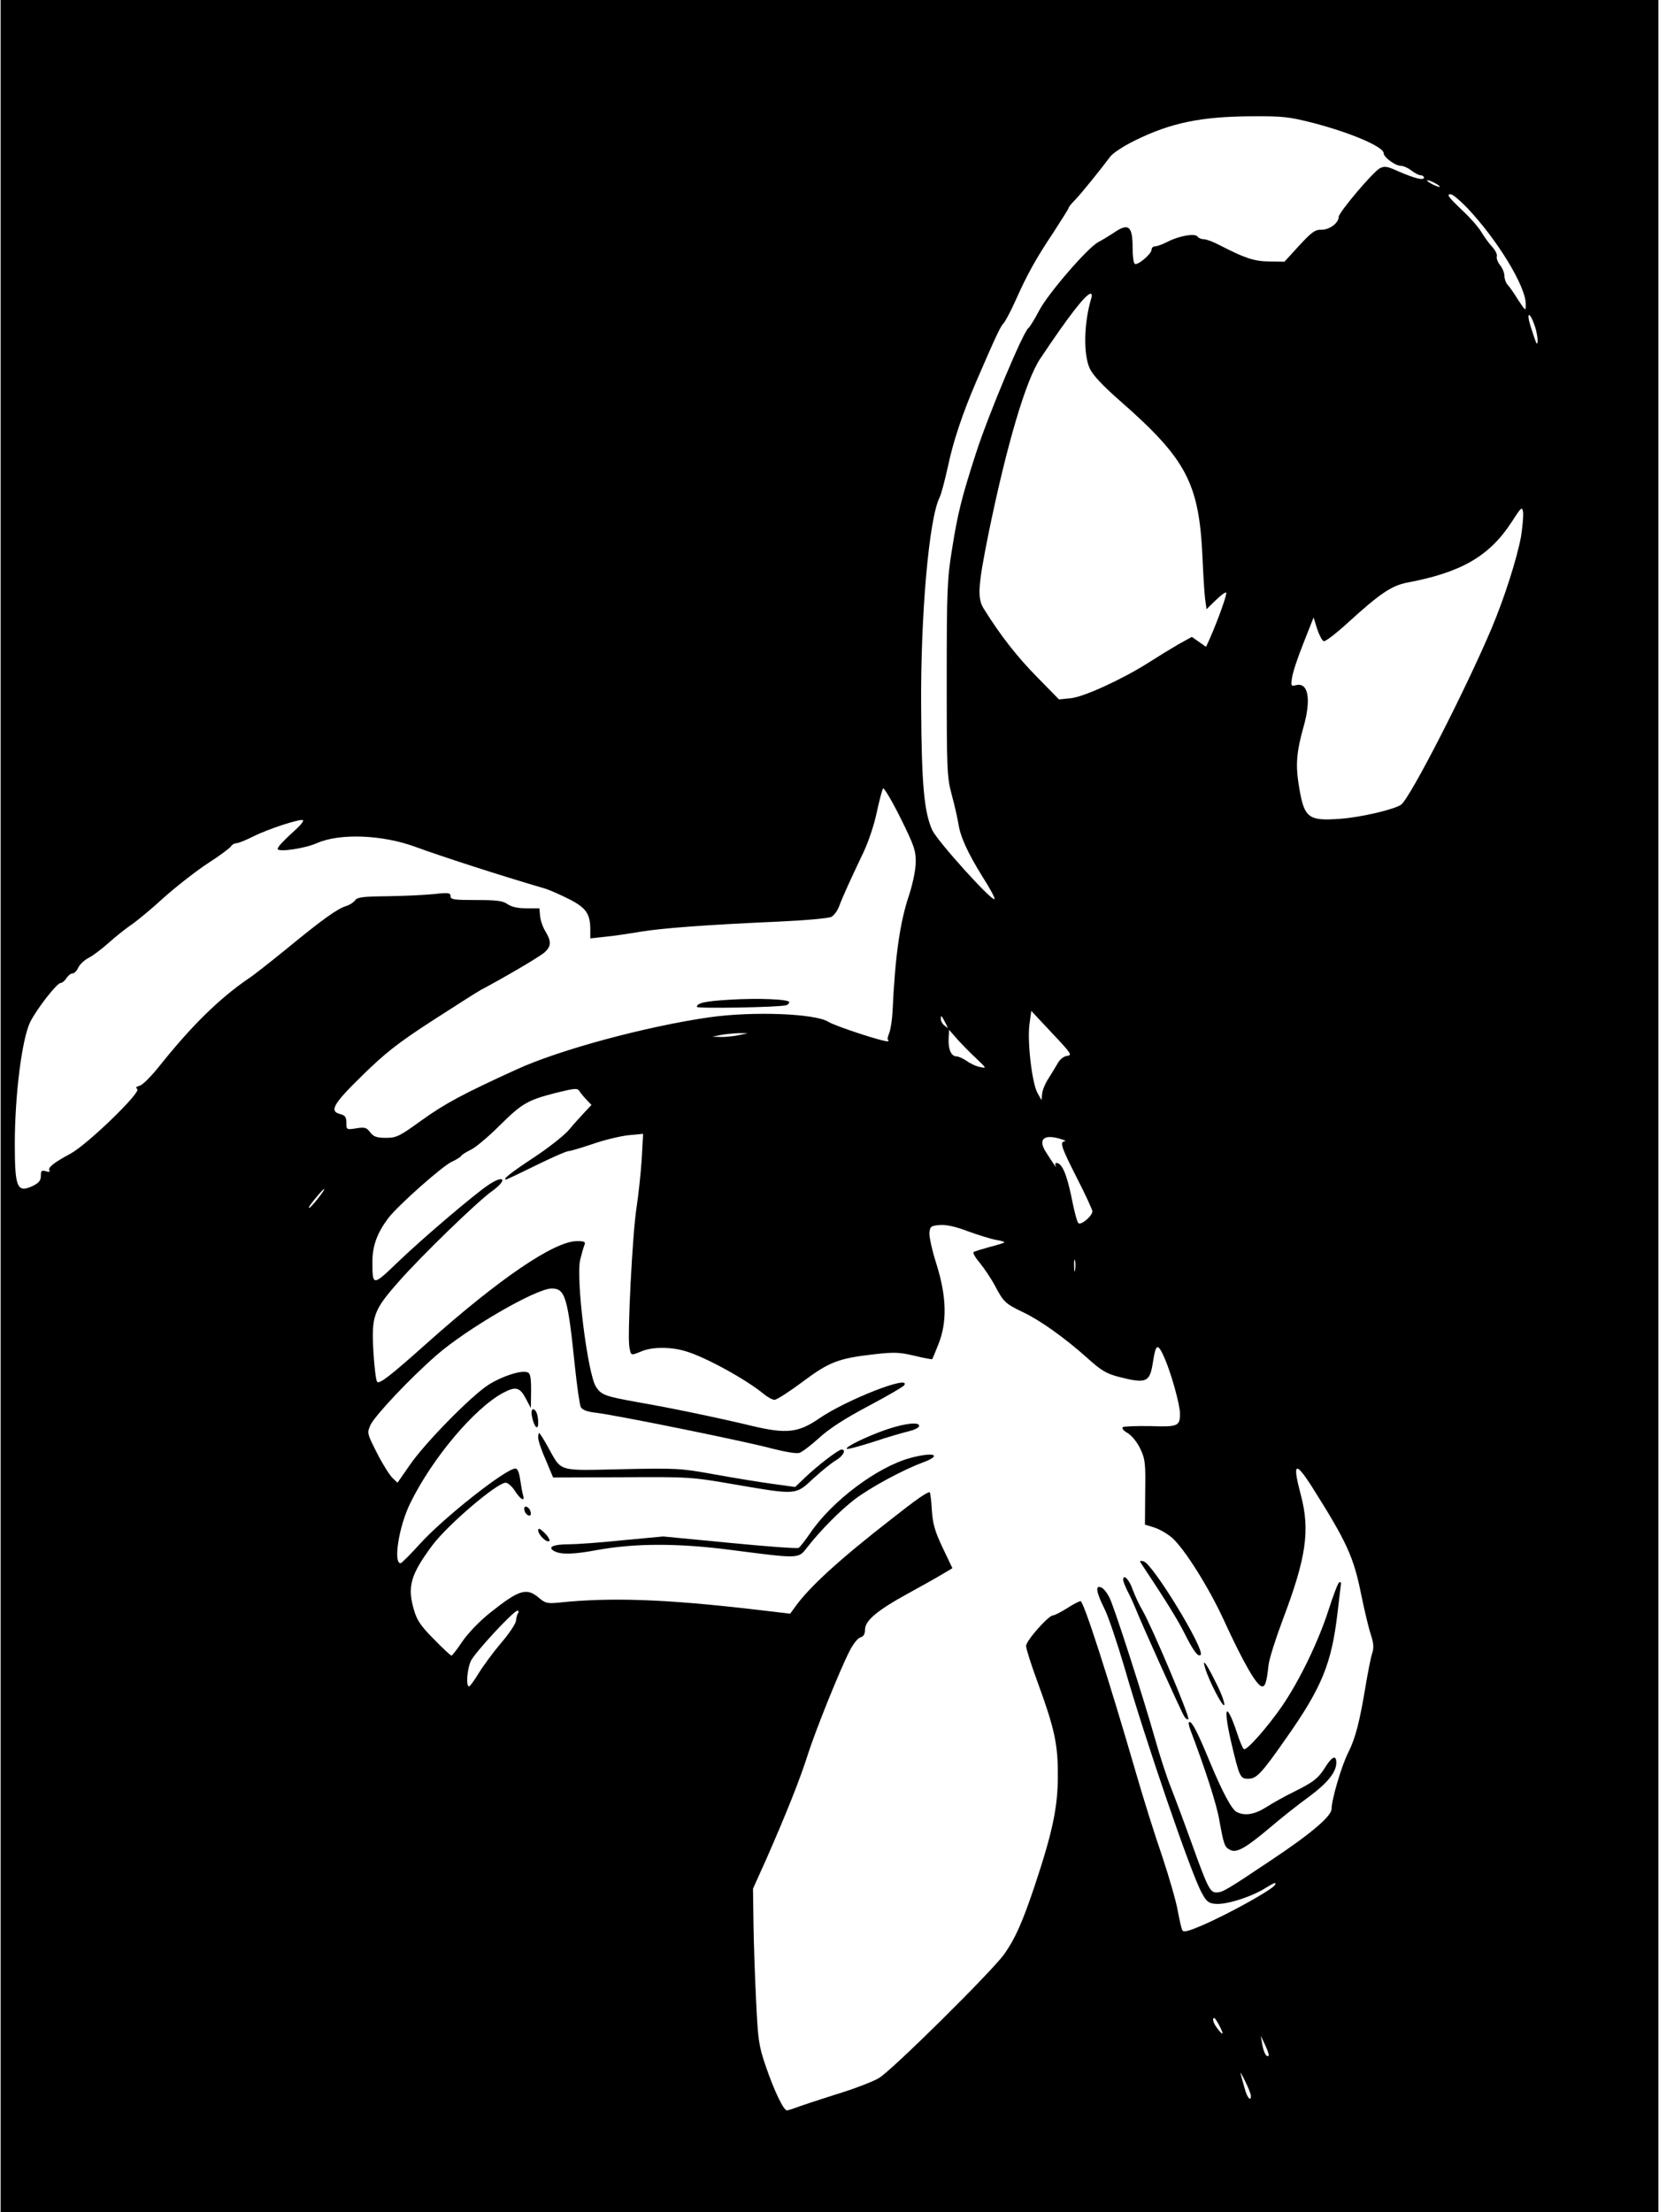 <?xml version="1.0" encoding="UTF-8" standalone="yes"?>
<svg version="1.0" xmlns="http://www.w3.org/2000/svg" width="525pt" height="700pt" viewBox="0 0 700 934" preserveAspectRatio="xMidYMid meet">
  <g transform="translate(0,934) scale(0.1,-0.1)" fill="#000000" stroke="none">
    <path d="M0 4670 l0 -4670 3500 0 3500 0 0 4670 0 4670 -3500 0 -3500 0 0
-4670z m5542 4151 c161 -42 298 -101 298 -128 0 -17 49 -53 72 -53 11 0 31 -9
45 -20 14 -11 32 -20 39 -20 8 0 14 -5 14 -10 0 -13 -40 -3 -109 27 -46 21
-58 23 -78 12 -29 -16 -173 -186 -173 -205 0 -25 -38 -54 -72 -54 -28 1 -42
-10 -95 -67 l-62 -68 -64 1 c-64 1 -101 13 -210 69 -26 14 -56 25 -66 25 -11
0 -23 5 -27 11 -9 15 -76 4 -125 -21 -21 -11 -45 -20 -54 -20 -8 0 -15 -6 -15
-14 0 -18 -59 -68 -71 -60 -5 3 -9 32 -9 64 0 98 -17 111 -83 65 -20 -13 -48
-30 -62 -37 -45 -24 -211 -216 -249 -288 -20 -38 -41 -72 -46 -75 -21 -13
-172 -373 -222 -530 -60 -185 -77 -255 -100 -400 -21 -128 -23 -176 -23 -550
0 -387 1 -415 21 -490 12 -44 24 -98 28 -121 8 -56 39 -124 103 -227 31 -48
53 -90 50 -93 -11 -11 -240 243 -263 291 -34 75 -45 189 -47 515 -3 390 33
802 78 890 7 14 22 72 35 130 22 106 62 225 120 360 82 190 104 236 115 245 6
6 29 48 50 95 51 114 86 177 162 291 34 53 63 98 63 102 0 3 12 18 28 34 26
27 105 125 147 181 10 15 58 46 105 69 150 74 278 101 492 102 132 1 158 -2
260 -28z m518 -256 c14 -8 21 -14 15 -14 -5 0 -21 6 -35 14 -14 8 -20 14 -15
14 6 0 21 -6 35 -14z m132 -102 c128 -135 248 -332 248 -407 0 -31 0 -31 -33
19 -17 28 -37 56 -44 63 -7 7 -13 24 -13 36 0 13 -8 34 -19 47 -10 13 -16 30
-13 37 2 8 -7 26 -20 40 -14 15 -34 43 -46 63 -12 20 -46 59 -76 87 -64 61
-72 72 -53 72 8 0 39 -26 69 -57z m-1586 -380 c-32 -105 -35 -238 -7 -299 13
-28 55 -73 133 -141 276 -243 329 -344 343 -658 3 -71 8 -150 11 -174 l6 -43
39 38 c21 21 41 35 44 32 5 -5 -35 -117 -70 -196 l-15 -33 -30 21 -30 21 -58
-32 c-31 -18 -88 -53 -127 -78 -109 -69 -272 -144 -327 -149 l-49 -5 -92 94
c-83 84 -154 174 -225 288 -29 45 -25 97 19 316 76 372 158 651 219 741 120
180 193 274 213 274 4 0 6 -8 3 -17z m1873 -122 c11 -34 15 -79 6 -70 -2 3
-13 34 -24 69 -21 66 -4 67 18 1z m-59 -886 c-17 -92 -70 -259 -124 -387 -109
-258 -343 -715 -382 -745 -27 -20 -171 -54 -258 -60 -139 -10 -153 3 -176 152
-12 78 -7 135 21 234 34 119 21 192 -32 178 -20 -5 -21 -3 -16 31 2 20 24 86
48 146 l43 109 15 -48 c9 -27 21 -50 28 -52 6 -3 53 33 103 79 134 122 183
155 248 168 230 43 349 112 443 257 42 65 44 66 48 38 1 -17 -3 -61 -9 -100z
m-2556 -1375 c0 -32 -12 -89 -27 -136 -40 -118 -60 -260 -71 -499 -2 -33 -8
-72 -14 -87 -6 -16 -9 -28 -5 -28 3 0 4 -3 0 -6 -7 -7 -222 63 -252 82 -56 35
-318 45 -502 19 -265 -38 -634 -137 -816 -221 -226 -103 -302 -144 -402 -216
-91 -66 -104 -72 -148 -72 -40 0 -52 5 -67 24 -15 20 -23 22 -59 16 -40 -6
-41 -6 -41 24 0 23 -5 31 -25 36 -49 12 -31 43 93 164 96 94 149 136 294 230
98 63 190 122 205 130 100 53 252 142 271 160 27 25 28 45 3 87 -11 17 -21 46
-23 65 l-3 33 -55 0 c-36 0 -63 6 -80 18 -20 14 -46 17 -132 17 -94 0 -108 2
-108 16 0 15 -9 16 -72 9 -40 -4 -128 -8 -196 -9 -101 -1 -126 -4 -135 -17 -7
-9 -23 -20 -37 -24 -37 -11 -100 -56 -245 -175 -71 -58 -146 -117 -166 -130
-125 -85 -243 -201 -380 -373 -33 -41 -69 -78 -82 -81 -15 -4 -18 -8 -10 -14
19 -12 -209 -233 -282 -273 -73 -39 -96 -59 -89 -71 4 -6 -2 -7 -15 -3 -18 5
-21 2 -21 -19 0 -20 -8 -30 -34 -43 -66 -31 -76 -8 -76 176 0 207 30 444 65
516 28 56 113 165 129 165 6 0 17 9 24 20 7 11 18 20 25 20 8 0 19 11 25 25 6
13 26 32 44 41 18 9 56 38 84 63 28 25 70 59 95 76 24 16 87 68 139 116 53 47
136 112 185 144 50 32 94 65 98 72 4 7 15 13 23 13 8 0 40 13 72 29 64 32 200
76 209 68 3 -3 -8 -18 -23 -32 -62 -57 -84 -80 -84 -89 0 -15 113 1 165 24 97
43 277 36 418 -16 106 -39 346 -117 547 -176 19 -6 65 -26 102 -45 72 -37 88
-62 88 -130 l0 -35 63 7 c34 3 100 13 147 21 92 15 270 29 587 43 111 5 210
14 221 20 11 6 25 25 32 43 16 43 48 113 98 218 24 48 50 125 61 178 11 51 23
97 27 103 3 6 36 -49 73 -123 58 -117 66 -140 65 -188z m639 -818 c-15 -2 -31
-15 -41 -34 -10 -17 -27 -45 -39 -64 -12 -18 -23 -45 -25 -61 l-3 -28 -17 31
c-23 41 -43 215 -34 287 l8 59 88 -94 c81 -86 86 -93 63 -96z m-513 138 c12
-23 12 -24 -3 -11 -10 7 -17 20 -17 29 0 18 3 16 20 -18z m130 -149 c44 -42
44 -42 16 -36 -17 3 -42 15 -57 26 -15 10 -34 19 -43 19 -22 0 -35 30 -33 74
l2 38 35 -40 c19 -21 55 -58 80 -81z m-1005 98 c-22 -4 -56 -8 -75 -7 l-35 1
35 7 c19 4 53 7 75 8 l40 0 -40 -9z m-640 -273 l20 -21 -30 -32 c-16 -17 -46
-50 -65 -73 -19 -23 -85 -75 -147 -116 -100 -66 -135 -94 -119 -94 3 0 60 27
127 60 67 33 128 60 137 60 8 0 54 14 102 30 48 17 116 33 150 37 l63 6 -6
-109 c-4 -60 -14 -152 -22 -204 -17 -109 -39 -539 -30 -587 7 -38 5 -37 52
-18 45 19 124 19 186 0 85 -25 258 -121 330 -181 16 -13 36 -24 45 -24 9 0 62
34 117 75 113 85 153 100 301 117 88 10 109 9 173 -6 40 -10 74 -16 75 -14 1
1 13 30 26 63 37 92 35 199 -8 337 -19 59 -32 119 -30 135 3 25 7 28 44 31 28
2 68 -7 120 -27 44 -16 96 -32 118 -36 21 -3 36 -8 34 -11 -3 -2 -31 -11 -63
-19 -32 -9 -62 -18 -66 -21 -5 -3 6 -23 25 -45 18 -22 48 -66 65 -98 36 -68
43 -75 118 -111 72 -34 176 -108 271 -193 61 -55 82 -67 137 -81 114 -29 128
-22 141 65 12 77 20 80 48 17 29 -66 66 -199 66 -237 0 -52 -10 -56 -124 -52
-58 1 -110 -1 -117 -4 -6 -5 1 -15 21 -26 18 -12 40 -39 53 -67 20 -42 22 -62
20 -183 l-1 -136 39 -12 c22 -7 55 -26 75 -43 53 -47 155 -209 219 -348 83
-181 140 -280 162 -280 13 0 19 18 27 91 3 26 30 111 60 191 99 261 116 377
76 527 -36 136 -24 145 47 34 147 -233 176 -295 208 -455 14 -68 32 -144 41
-170 12 -37 13 -56 5 -80 -6 -18 -17 -76 -26 -128 -26 -158 -44 -229 -75 -290
-28 -55 -70 -198 -70 -237 0 -31 -87 -105 -260 -220 -185 -124 -201 -133 -227
-133 -26 0 -37 22 -102 203 -32 89 -72 196 -89 239 -17 42 -47 134 -67 205
-48 170 -173 560 -193 598 -15 29 -30 45 -44 45 -15 0 -7 -32 22 -90 17 -33
55 -147 86 -252 88 -306 281 -869 325 -948 20 -38 30 -46 58 -48 45 -5 155 30
214 68 36 22 45 25 38 12 -11 -20 -194 -122 -310 -172 -54 -23 -76 -29 -81
-20 -4 7 -12 43 -19 80 -6 37 -36 142 -66 232 -31 89 -81 249 -111 353 -117
403 -221 725 -234 725 -5 0 -31 -13 -57 -30 -26 -16 -52 -30 -59 -30 -19 0
-114 -107 -114 -129 0 -12 22 -81 49 -154 72 -197 86 -263 85 -397 0 -131 -23
-238 -98 -463 -51 -152 -82 -222 -128 -287 -49 -70 -477 -494 -530 -524 -25
-15 -109 -47 -185 -70 -76 -24 -151 -49 -166 -55 -16 -6 -32 -11 -37 -11 -14
0 -54 83 -90 189 -29 85 -32 109 -40 275 -5 100 -10 247 -11 327 l-2 145 58
129 c82 187 141 334 174 439 32 100 134 354 176 436 15 29 35 55 46 57 13 4
19 14 19 33 0 38 53 82 183 153 56 31 121 67 144 81 l42 25 -41 86 c-33 70
-42 100 -46 161 -2 41 -7 74 -9 74 -12 0 -56 -30 -161 -113 -220 -171 -347
-287 -407 -371 l-21 -29 -144 17 c-377 44 -610 53 -831 30 -50 -5 -59 -3 -86
20 -52 44 -83 35 -206 -63 -44 -35 -93 -86 -117 -121 -22 -33 -43 -60 -46 -60
-4 0 -37 31 -74 69 -54 54 -72 80 -84 122 -30 100 -15 151 78 276 66 87 272
263 309 263 9 0 27 -16 39 -35 24 -37 43 -47 34 -17 -3 9 -8 38 -12 65 -4 29
-11 47 -20 47 -40 0 -304 -208 -404 -319 -40 -44 -77 -81 -81 -81 -32 0 -7
157 41 254 93 190 272 402 393 466 53 28 70 23 96 -27 l20 -38 1 73 c0 56 -3
74 -15 78 -26 10 -105 -15 -164 -52 -74 -47 -273 -250 -335 -342 l-50 -72 -22
21 c-12 12 -42 59 -65 105 -42 83 -42 84 -27 118 20 41 165 195 277 293 129
113 422 283 488 283 57 0 68 -36 98 -329 9 -85 20 -162 25 -172 7 -12 28 -20
67 -24 89 -11 636 -122 741 -151 55 -14 102 -22 115 -18 12 4 49 32 83 63 41
38 107 81 207 134 81 43 150 83 153 89 28 45 -245 -62 -360 -141 -87 -60 -138
-66 -284 -31 -141 34 -348 77 -482 100 -138 25 -153 30 -176 65 -35 54 -85
452 -67 535 6 25 14 53 18 63 6 14 1 17 -31 17 -96 0 -329 -159 -634 -431
-158 -141 -200 -173 -210 -163 -5 5 -12 63 -16 130 -8 148 0 172 108 294 91
104 332 338 393 381 68 49 52 72 -17 25 -61 -41 -278 -226 -379 -323 -108
-104 -109 -104 -109 0 0 68 21 123 67 184 41 54 233 224 270 239 17 8 34 18
38 24 3 5 22 17 41 26 19 9 73 54 119 100 98 97 120 109 240 140 82 20 91 21
100 6 6 -9 19 -25 30 -36z m2005 -166 c14 -4 19 -8 13 -9 -22 -2 -15 -23 52
-155 36 -70 65 -134 65 -140 0 -20 -49 -61 -59 -50 -6 5 -19 56 -30 113 -20
96 -40 141 -63 141 -5 0 -6 -6 -3 -12 6 -14 -8 6 -40 56 -37 57 -10 80 65 56z
m-3140 -250 c-17 -22 -34 -40 -37 -40 -6 0 10 22 41 58 32 37 30 25 -4 -18z
m3197 -302 c-2 -13 -4 -5 -4 17 -1 22 1 32 4 23 2 -10 2 -28 0 -40z m-2352
-1449 c-4 -5 -8 -21 -9 -33 -2 -13 -30 -55 -63 -93 -33 -39 -75 -96 -94 -127
-19 -31 -37 -56 -41 -56 -13 0 -9 69 7 106 14 33 181 214 198 214 5 0 5 -5 2
-11z m2960 -1739 c21 -40 19 -48 -5 -17 -19 23 -26 47 -15 47 2 0 11 -13 20
-30z m209 -129 c-9 -9 -21 14 -27 49 l-6 35 19 -40 c10 -22 17 -42 14 -44z
m-75 -168 c2 -29 -16 -10 -26 30 -7 23 -14 51 -17 62 -4 11 5 -2 18 -30 14
-27 25 -56 25 -62z"/>
    <path d="M3075 5119 c-101 -6 -135 -14 -135 -30 0 -8 349 -2 378 7 6 2 12 8
12 13 0 12 -130 18 -255 10z"/>
    <path d="M2244 3358 c9 -43 26 -60 26 -26 0 34 -9 58 -22 58 -6 0 -8 -13 -4
-32z"/>
    <path d="M3742 3305 c-84 -29 -177 -74 -169 -82 3 -3 54 11 114 30 59 20 126
39 147 44 22 5 41 14 44 21 6 20 -56 14 -136 -13z"/>
    <path d="M2270 3270 c0 -12 14 -54 32 -94 l31 -74 291 1 c286 2 295 1 479 -31
259 -44 253 -45 329 26 35 32 78 67 96 77 30 18 44 45 23 45 -13 0 -98 -65
-151 -115 l-45 -43 -95 13 c-52 7 -162 25 -245 40 -144 26 -160 27 -392 22
-277 -6 -252 -13 -313 96 -17 31 -34 57 -36 57 -2 0 -4 -9 -4 -20z"/>
    <path d="M3843 3185 c-141 -38 -331 -181 -424 -317 -21 -31 -44 -60 -49 -63
-6 -4 -137 6 -291 21 l-281 27 -172 -16 c-94 -10 -196 -17 -226 -17 -67 0 -93
-12 -62 -29 28 -15 82 -14 182 5 162 29 342 29 565 0 288 -37 283 -38 320 10
57 73 140 157 203 205 65 49 201 123 285 154 86 32 49 46 -50 20z"/>
    <path d="M2212 2964 c1 -9 9 -19 16 -22 9 -3 13 2 10 14 -1 9 -9 19 -16 22 -9
3 -13 -2 -10 -14z"/>
    <path d="M2270 2879 c0 -19 37 -55 47 -45 4 3 -5 19 -20 34 -20 19 -27 22 -27
11z"/>
    <path d="M4826 2724 c91 -137 142 -219 170 -274 40 -80 60 -107 71 -97 20 21
-204 388 -241 395 -19 4 -19 4 0 -24z"/>
    <path d="M4740 2670 c0 -7 9 -29 19 -49 11 -20 26 -54 35 -76 21 -54 188 -425
203 -450 6 -11 15 -17 18 -13 8 8 -154 391 -193 458 -15 25 -33 65 -42 89 -14
42 -40 68 -40 41z"/>
    <path d="M5607 2542 c-43 -134 -124 -300 -196 -405 -62 -90 -150 -189 -161
-182 -5 3 -18 33 -29 68 -46 136 -60 116 -26 -34 36 -153 39 -159 73 -159 35
0 56 22 160 171 152 216 192 316 217 529 8 69 15 126 15 127 0 2 -3 3 -7 3 -5
0 -25 -53 -46 -118z"/>
    <path d="M5086 2298 c16 -55 77 -172 81 -156 2 9 -14 53 -37 97 -39 79 -58
104 -44 59z"/>
    <path d="M5025 2033 c60 -158 110 -311 121 -378 19 -104 22 -113 45 -125 27
-15 66 7 169 94 47 40 120 98 163 129 80 59 117 105 117 145 0 33 -17 27 -44
-15 -32 -51 -49 -65 -133 -107 -39 -19 -93 -49 -119 -66 -49 -31 -91 -38 -125
-20 -22 12 -61 86 -115 216 -48 116 -72 164 -84 164 -6 0 -3 -16 5 -37z"/>
  </g>
</svg>